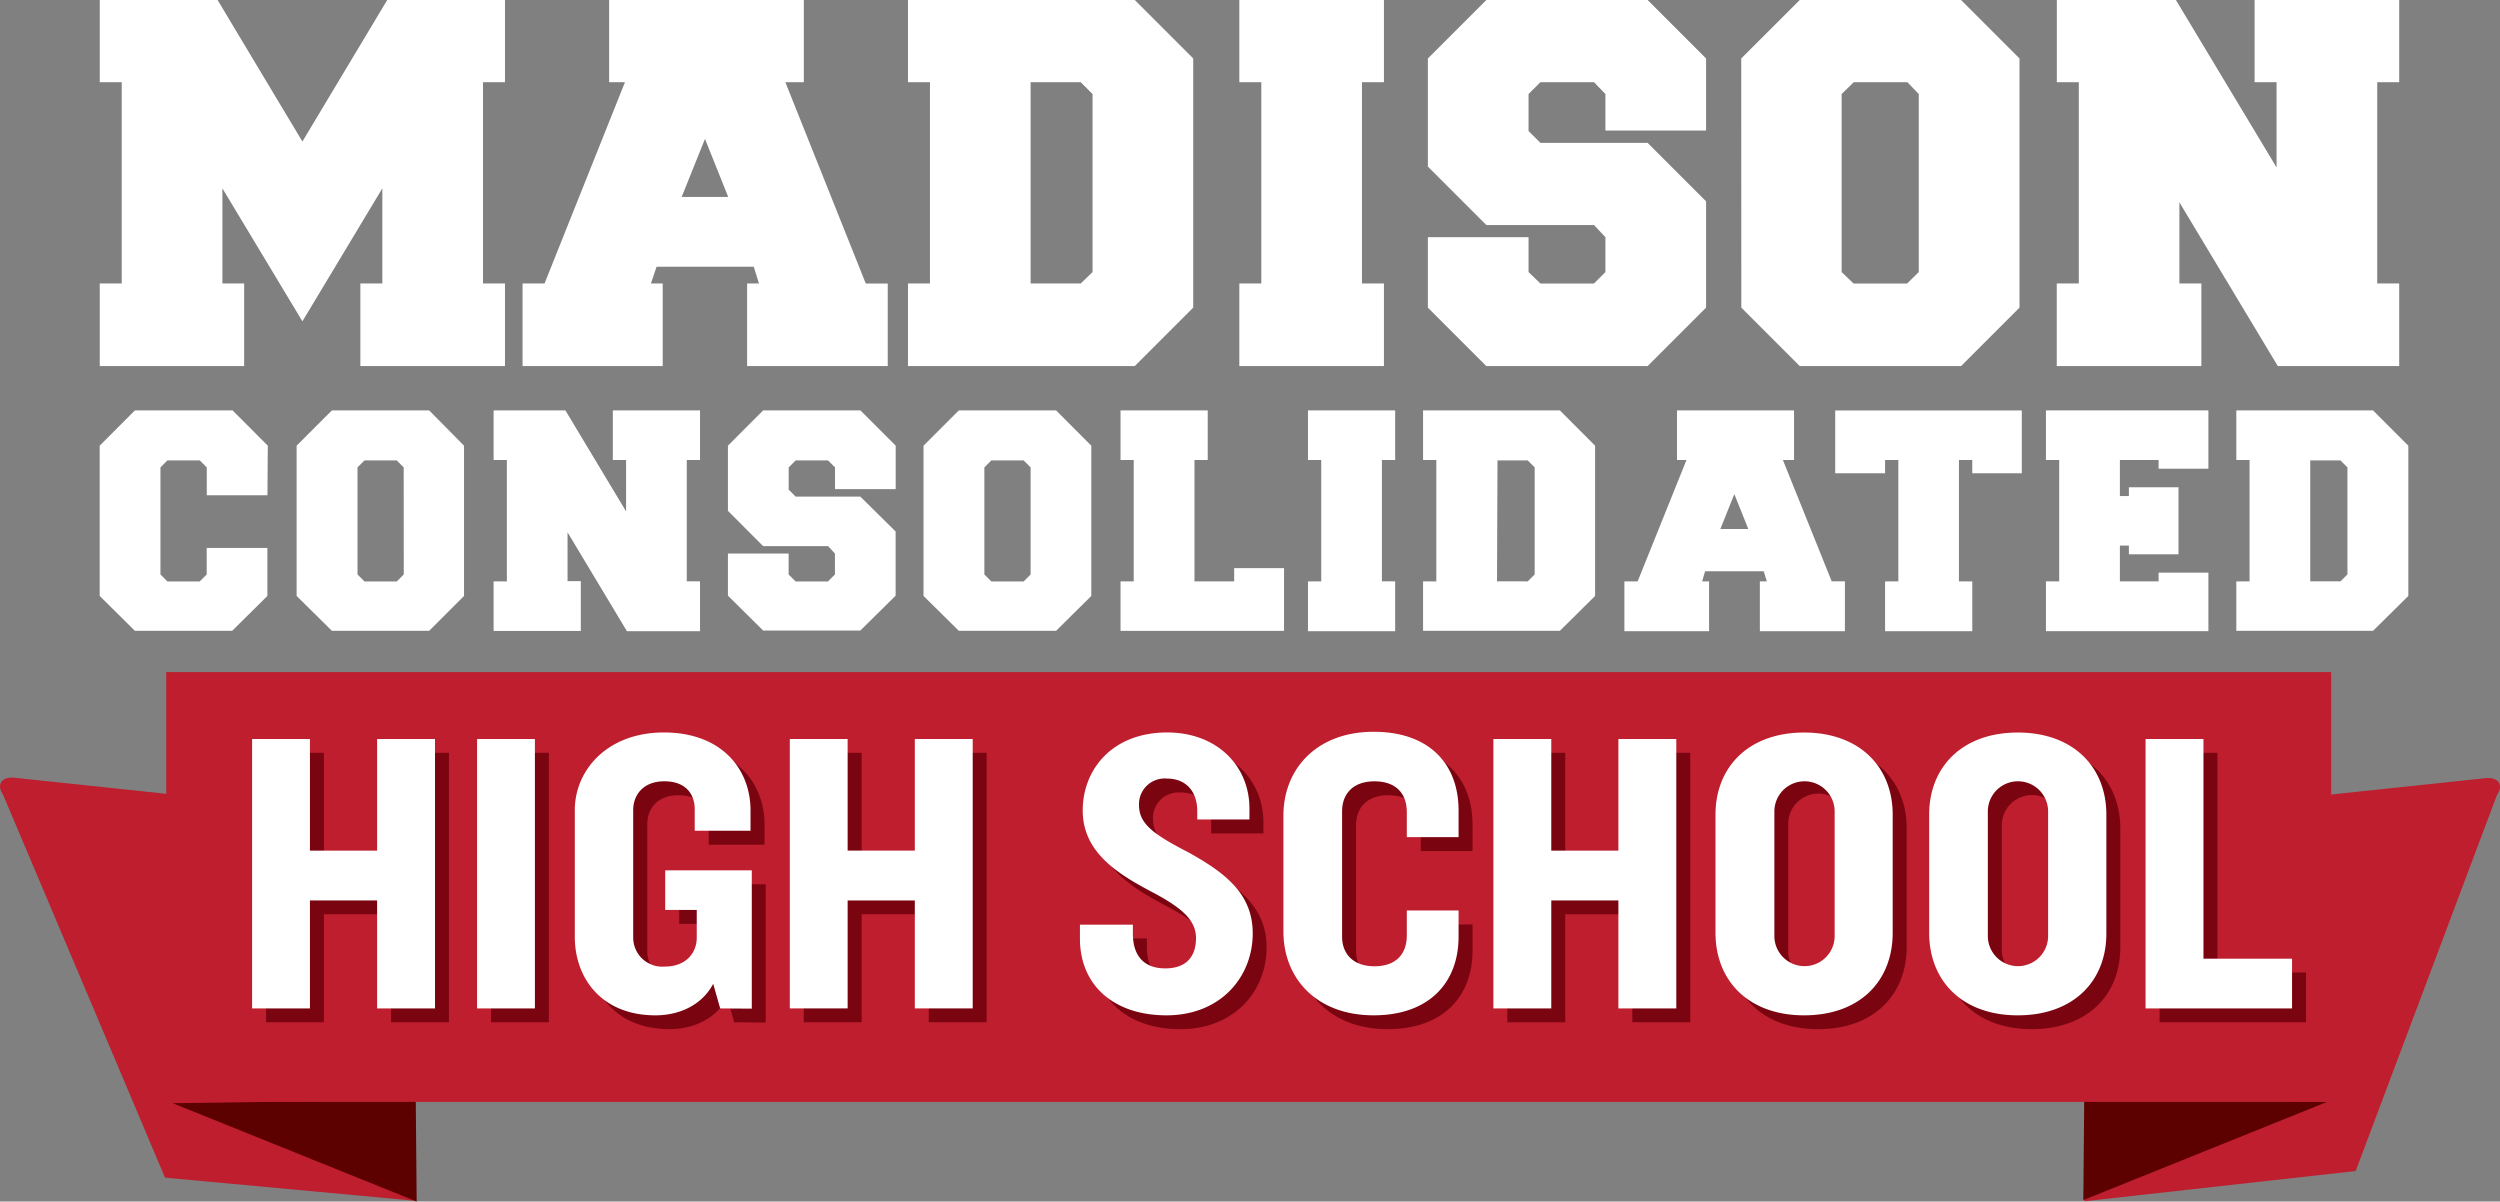 <svg xmlns="http://www.w3.org/2000/svg" viewBox="0 0 358.38 172.24"><rect x="0" y="0" width="358.38" height="172.24" fill="#808080" stroke="none"/><defs><style>.cls-1{fill:#be1e2d;}.cls-2{fill:#5c0000;}.cls-3{fill:#fff;}.cls-4{fill:#7a0511;}</style></defs><g id="Layer_2" data-name="Layer 2"><g id="Layer_1-2" data-name="Layer 1"><path class="cls-1" d="M337.69,167.87l-38.88,4.33,1.11-54.68,56.68-6c1.68,0,2.28,1.11,1.33,2.48Z"/><polygon class="cls-2" points="298.78 157.46 298.65 172.03 333.61 157.95 298.78 157.46"/><path class="cls-1" d="M23.66,168.82l35.91,3.32-1.11-54.68-56.68-6c-1.68,0-2.27,1.11-1.33,2.49Z"/><polygon class="cls-2" points="59.6 157.66 59.73 172.24 24.77 158.15 59.6 157.66"/><rect class="cls-1" x="23.83" y="96.35" width="310.35" height="61.61"/><path class="cls-3" d="M43.35,46.06,31.88,27V40.64H35V52.48H14.3V40.64h3.15V11.78H14.3V0H31.19L43.35,20.29,55.51,0H72.39V11.78H69.24V40.64h3.15V52.48H51.66V40.64h3.15V27Z"/><path class="cls-3" d="M115.23,0V11.78h-2.65l11.53,28.86h3.15V52.48H107.1V40.64h1.7l-.75-2.4H94.12l-.81,2.4H95V52.48H74.91V40.64h3.15L89.59,11.78H87.32V0ZM97.72,28.23h6.67l-3.33-8.32Z"/><path class="cls-3" d="M130.16,0h32.51l8.38,8.38V44.1l-8.38,8.38H130.16V40.64h3.15V11.78h-3.15Zm17.58,40.64h7.18l1.7-1.64V13.48l-1.7-1.7h-7.18Z"/><path class="cls-3" d="M198.39,52.48H177.66V40.64h3.15V11.78h-3.15V0h20.73V11.78h-3.15V40.64h3.15Z"/><path class="cls-3" d="M228.5,32.26H213.07l-8.38-8.38V8.38L213.07,0h23.12l8.38,8.38V18.71H230.14V13.48l-1.64-1.7h-7.68l-1.7,1.7v5.3l1.7,1.7h15.37l8.38,8.38V44.1l-8.38,8.38H213.07l-8.38-8.38V34h14.43v5l1.7,1.64h7.68L230.14,39V34Z"/><path class="cls-3" d="M249.61,8.38,258,0h23.12l8.38,8.38V44.1l-8.38,8.38H258l-8.38-8.38Zm25.45,5.1-1.64-1.7h-7.68L264,13.48V39l1.71,1.64h7.68L275.06,39Z"/><path class="cls-3" d="M326.53,52.48,312.42,29V40.64h3.15V52.48H294.84V40.64H298V11.78h-3.15V0h17.07l14.43,24V11.78h-3.15V0h20.73V11.78h-3.15V40.64h3.15V52.48Z"/><path class="cls-3" d="M38.34,71h-8.7V67l-1-1H24l-1,1V82.35l1,1h4.63l1-1v-3.8h8.7v6.88l-5.05,5H19.34l-5.05-5V63.89l5.05-5.06h14l5.05,5.06Z"/><path class="cls-3" d="M42.52,63.89l5.06-5.06H61.52l5,5.06V85.43l-5,5H47.58l-5.06-5ZM57.87,67l-1-1H52.25l-1,1V82.35l1,1h4.63l1-1Z"/><path class="cls-3" d="M89.87,90.48,81.36,76.31v7h1.9v7.14H70.76V83.34h1.9V65.94h-1.9V58.83H81.05l8.7,14.48V65.94h-1.9V58.83h12.5v7.11h-1.9v17.4h1.9v7.14Z"/><path class="cls-3" d="M118.71,78.29H109.4l-5.05-5.06V63.89l5.05-5.06h13.94l5.06,5.06v6.23h-8.7V67l-1-1h-4.64l-1,1v3.19l1,1h9.27l5.06,5v9.2l-5.06,5H109.4l-5.05-5V79.35h8.7v3l1,1h4.64l1-1v-3Z"/><path class="cls-3" d="M132.39,63.89l5.06-5.06h13.94l5.05,5.06V85.43l-5.05,5H137.45l-5.06-5ZM147.74,67l-1-1h-4.63l-1,1V82.35l1,1h4.63l1-1Z"/><path class="cls-3" d="M171.23,65.94v17.4h5.69v-1.9h7.15v9H160.63V83.34h1.89V65.94h-1.89V58.83h12.5v7.11Z"/><path class="cls-3" d="M200,90.48h-12.5V83.34h1.9V65.94h-1.9V58.83H200v7.11h-1.9v17.4H200Z"/><path class="cls-3" d="M204,58.83h19.61l5.05,5.06V85.43l-5.05,5H204V83.34h1.9V65.94H204Zm10.6,24.51H219l1-1V67l-1-1h-4.33Z"/><path class="cls-3" d="M257.18,58.83v7.11h-1.6l7,17.4h1.89v7.14H252.28V83.34h1l-.45-1.45h-8.4L244,83.34h1v7.14H232.86V83.34h1.9l7-17.4h-1.36V58.83Zm-10.56,17h4l-2-5Z"/><path class="cls-3" d="M289.83,67.84h-7.1v-1.9h-1.91v17.4h1.91v7.14h-12.5V83.34h1.9V65.94h-1.9v1.9h-7.15v-9h26.75Z"/><path class="cls-3" d="M303.89,83.34h5.55V82.09h7.14v8.39H293.29V83.34h1.9V65.94h-1.9V58.83h23.29v8.36h-7.14V65.94h-5.55v5.17h1.29V69.85h7.11v9.61h-7.11V78.21h-1.29Z"/><path class="cls-3" d="M320.58,58.83h19.6l5.06,5.06V85.43l-5.06,5h-19.6V83.34h1.9V65.94h-1.9Zm10.6,24.51h4.33l1-1V67l-1-1h-4.33Z"/><path class="cls-4" d="M56.06,146.54V131.06H46.43v15.48H38.14V107.92h8.29v16h9.63v-16h8.3v38.62Z"/><path class="cls-4" d="M70.39,146.54V107.92h8.29v38.62Z"/><path class="cls-4" d="M105.25,146.54l-1-3.53c-1.51,2.9-4.64,4.52-8.29,4.52-7.66,0-11.54-5.28-11.54-11.25v-18.1C84.37,112.44,89,107,97.18,107s12.42,5.16,12.42,11.19v2.9h-8V118c0-2.15-1.27-4-4.35-4s-4.46,2-4.46,4.12v18.32a4.17,4.17,0,0,0,4.52,4.12c3.07,0,4.58-2,4.58-4.12v-4H97.36v-5.68h12.41v19.83Z"/><path class="cls-4" d="M133.14,146.54V131.06h-9.62v15.48h-8.3V107.92h8.3v16h9.62v-16h8.3v38.62Z"/><path class="cls-4" d="M169.22,147.53c-7.6,0-12.41-4.35-12.41-11v-2h7.6v1.27c0,3.25,1.62,5,4.64,5s4.4-1.68,4.4-4.35-2.2-4.47-6.67-6.79c-4.64-2.49-9.57-5.56-9.57-11.48S161.45,107,169.34,107c7.07,0,11.77,4.76,11.77,10.9v1.57h-7.48v-1.22c0-2.61-1.45-4.64-4.35-4.64a3.67,3.67,0,0,0-4,3.83c0,2.73,2.2,4.23,7.13,6.78,5.39,3,9.16,6,9.16,11.6C181.57,142.08,176.93,147.53,169.22,147.53Z"/><path class="cls-4" d="M198.91,147.53c-8.17,0-12.93-5.28-12.93-11.95v-16.7c0-6.67,4.76-11.95,12.93-11.95s12.18,4.82,12.18,11.25V122h-7.42v-3.59c0-2.67-1.56-4.41-4.64-4.41s-4.64,1.8-4.64,4.29v18c0,2.43,1.57,4.23,4.64,4.23s4.64-1.74,4.64-4.41v-3.59h7.42v3.77C211.09,142.72,207,147.53,198.91,147.53Z"/><path class="cls-4" d="M234,146.54V131.06h-9.62v15.48h-8.3V107.92h8.3v16H234v-16h8.3v38.62Z"/><path class="cls-4" d="M260.63,147.53c-7.95,0-12.71-4.93-12.71-11.83V118.76c0-6.84,4.76-11.77,12.71-11.77s12.7,4.93,12.7,11.77V135.7C273.33,142.6,268.63,147.53,260.63,147.53ZM265,118.3a4.33,4.33,0,1,0-8.65,0v17.86a4.33,4.33,0,1,0,8.65,0Z"/><path class="cls-4" d="M291.25,147.53c-7.95,0-12.7-4.93-12.7-11.83V118.76c0-6.84,4.75-11.77,12.7-11.77s12.7,4.93,12.7,11.77V135.7C304,142.6,299.25,147.53,291.25,147.53Zm4.35-29.23a4.32,4.32,0,1,0-8.64,0v17.86a4.32,4.32,0,1,0,8.64,0Z"/><path class="cls-4" d="M309.58,146.54V107.92h8.29v31.49h12.7v7.13Z"/><path class="cls-3" d="M54.06,144.56V129.08H44.43v15.48H36.14V105.94h8.29v16h9.63v-16h8.3v38.62Z"/><path class="cls-3" d="M68.39,144.56V105.94h8.29v38.62Z"/><path class="cls-3" d="M103.24,144.56l-1-3.53c-1.51,2.89-4.64,4.52-8.29,4.52-7.66,0-11.55-5.28-11.55-11.25V116.2C82.36,110.46,87,105,95.18,105s12.41,5.16,12.41,11.19v2.9h-8V116c0-2.15-1.28-4-4.35-4s-4.47,2-4.47,4.12v18.32a4.17,4.17,0,0,0,4.53,4.12c3.07,0,4.58-2,4.58-4.12v-4H95.36v-5.68h12.41v19.83Z"/><path class="cls-3" d="M131.14,144.56V129.08h-9.63v15.48h-8.29V105.94h8.29v16h9.63v-16h8.3v38.62Z"/><path class="cls-3" d="M167.22,145.55c-7.6,0-12.41-4.35-12.41-11v-2h7.59v1.27c0,3.25,1.63,5,4.64,5s4.41-1.68,4.41-4.35-2.2-4.47-6.67-6.79c-4.64-2.49-9.57-5.56-9.57-11.48S159.45,105,167.33,105c7.08,0,11.78,4.75,11.78,10.9v1.57h-7.48v-1.22c0-2.61-1.45-4.64-4.35-4.64a3.68,3.68,0,0,0-4,3.83c0,2.72,2.21,4.23,7.14,6.78,5.39,3,9.16,6,9.16,11.6C179.57,140.1,174.93,145.55,167.22,145.55Z"/><path class="cls-3" d="M196.91,145.55c-8.17,0-12.93-5.28-12.93-12V116.9c0-6.67,4.76-12,12.93-12s12.18,4.81,12.18,11.25V120h-7.42v-3.6c0-2.66-1.57-4.4-4.64-4.4s-4.64,1.8-4.64,4.29v18c0,2.43,1.57,4.23,4.64,4.23s4.64-1.74,4.64-4.41v-3.59h7.42v3.77C209.09,140.73,205,145.55,196.91,145.55Z"/><path class="cls-3" d="M232,144.56V129.08h-9.62v15.48h-8.3V105.94h8.3v16H232v-16h8.3v38.62Z"/><path class="cls-3" d="M258.62,145.55c-7.94,0-12.7-4.93-12.7-11.83V116.78c0-6.84,4.76-11.77,12.7-11.77s12.7,4.93,12.7,11.77v16.94C271.32,140.62,266.63,145.55,258.62,145.55ZM263,116.32a4.32,4.32,0,1,0-8.64,0v17.86a4.32,4.32,0,1,0,8.64,0Z"/><path class="cls-3" d="M289.25,145.55c-7.95,0-12.7-4.93-12.7-11.83V116.78c0-6.84,4.75-11.77,12.7-11.77s12.7,4.93,12.7,11.77v16.94C302,140.62,297.25,145.55,289.25,145.55Zm4.35-29.23a4.32,4.32,0,1,0-8.64,0v17.86a4.32,4.32,0,1,0,8.64,0Z"/><path class="cls-3" d="M307.57,144.56V105.94h8.3v31.49h12.7v7.13Z"/></g></g></svg>